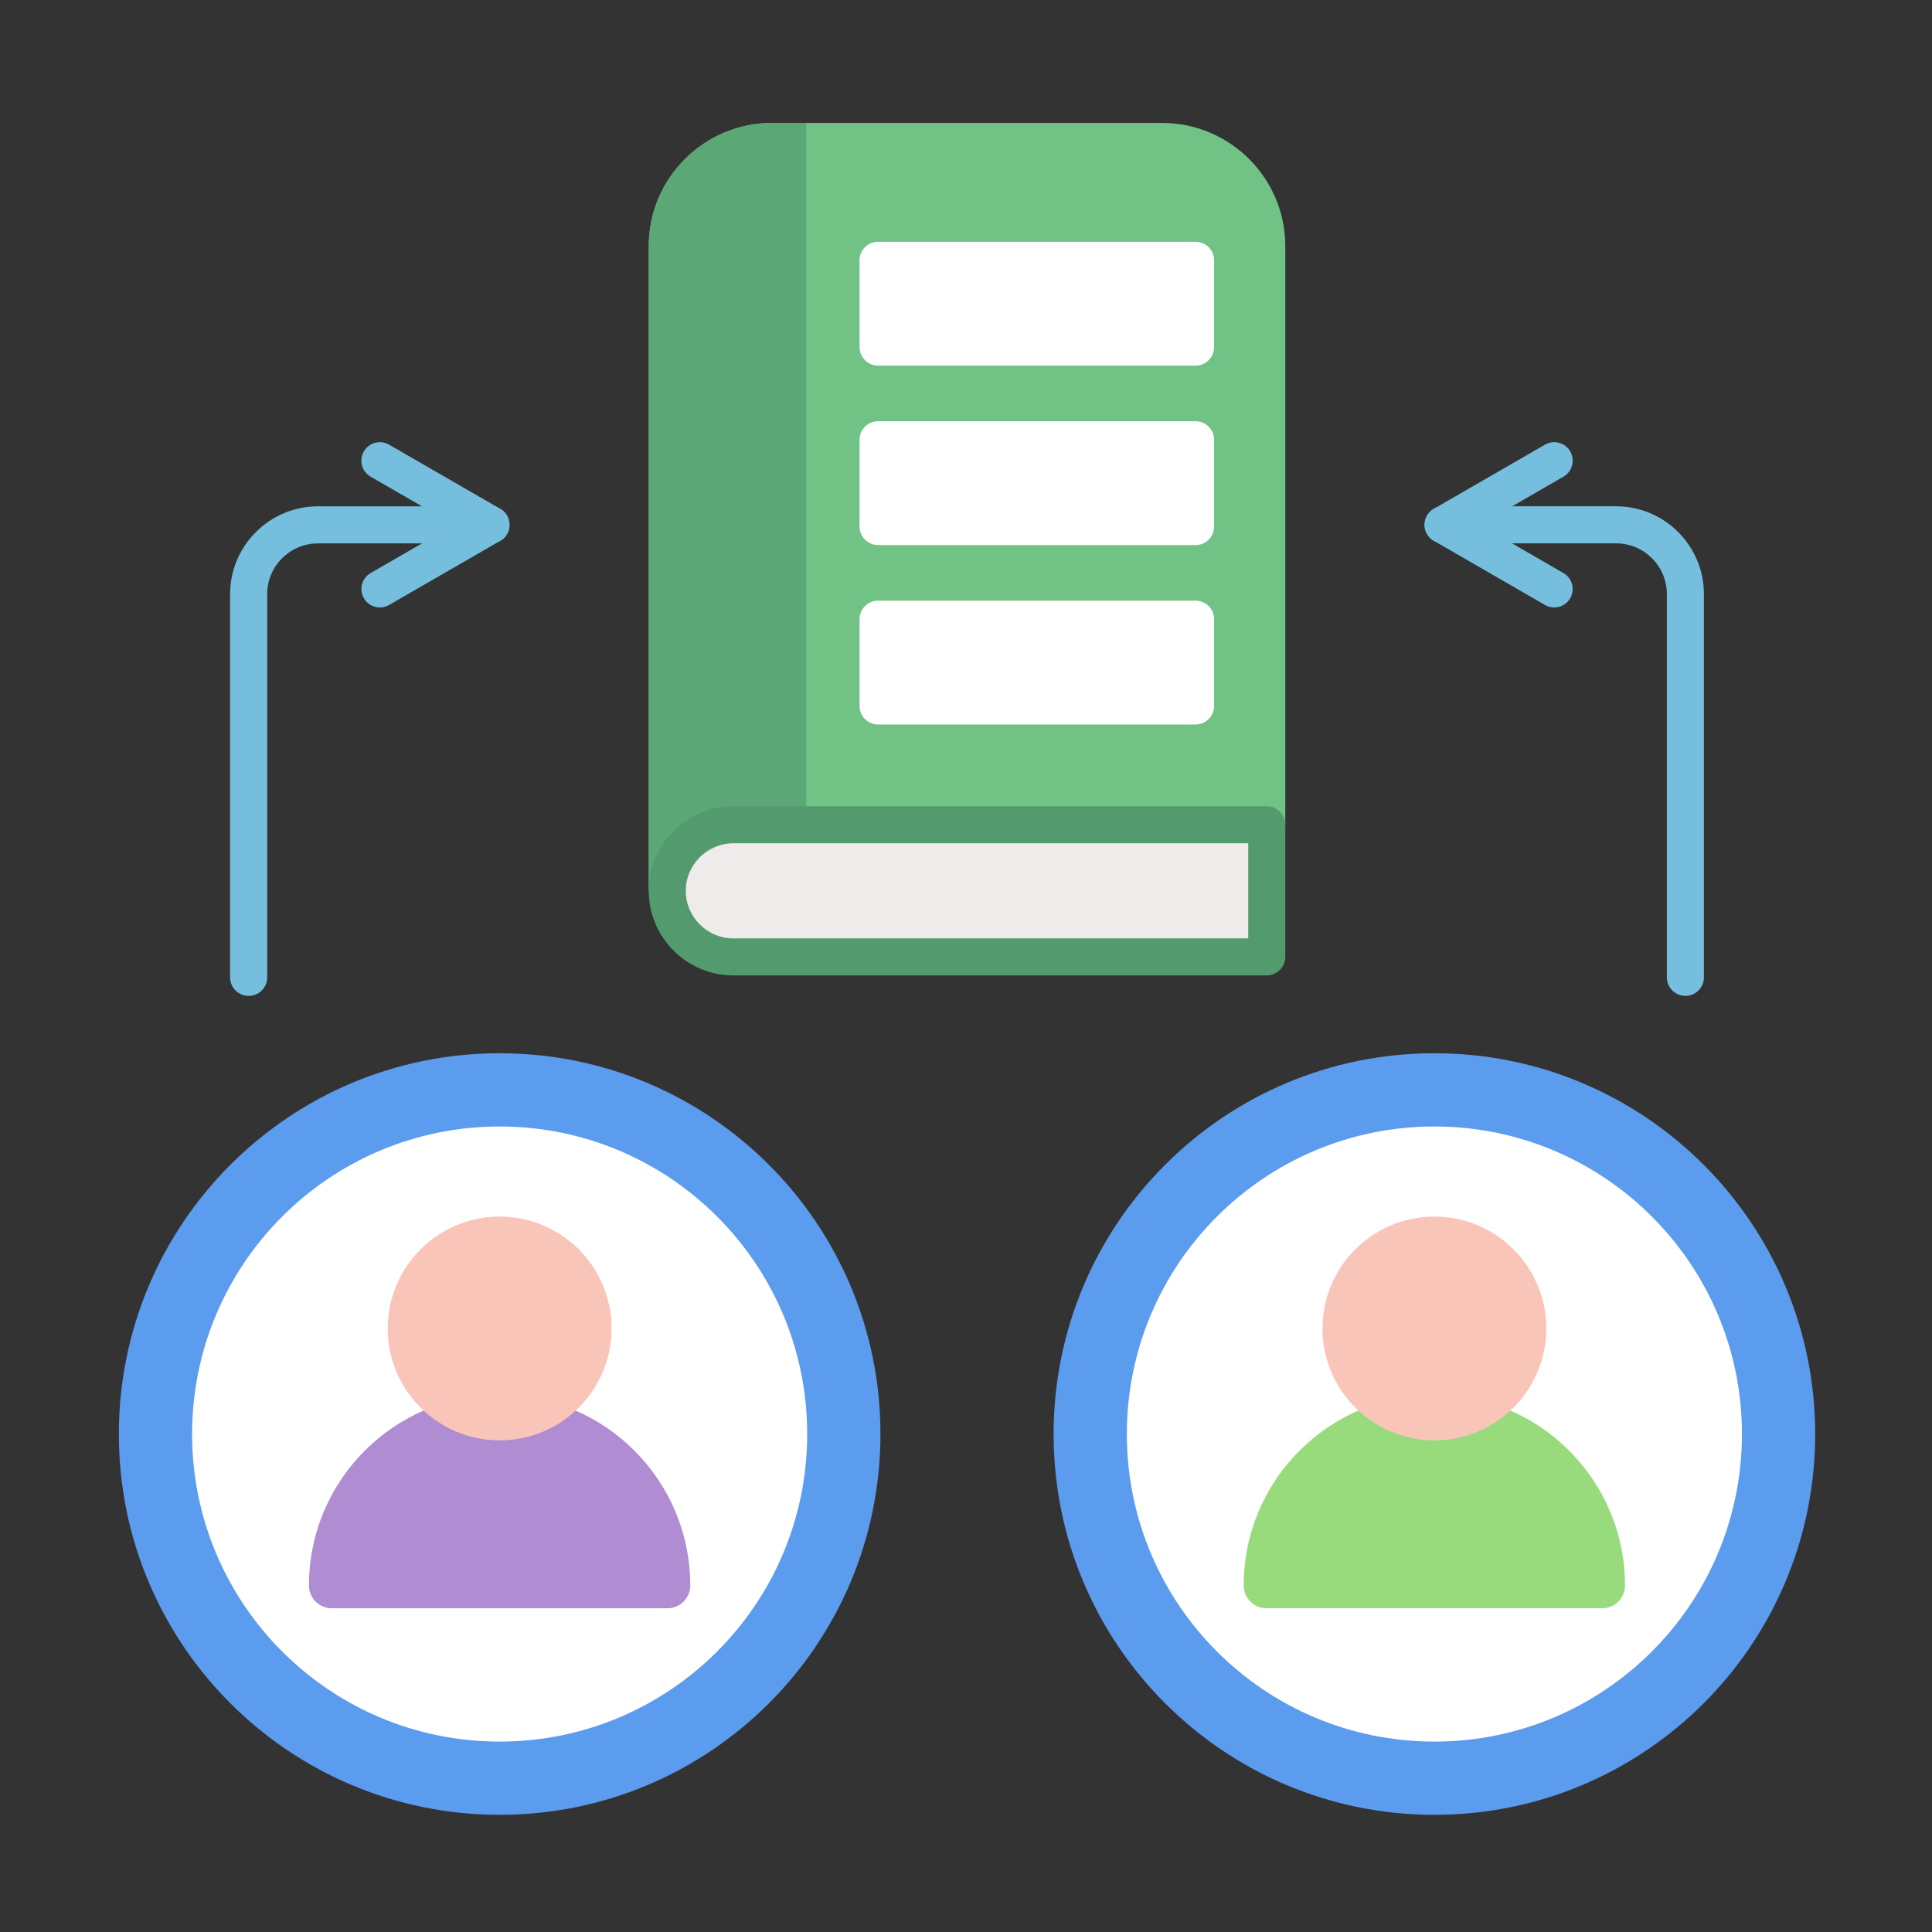 <svg id="Layer_1" enable-background="new 0 0 492 492" viewBox="0 0 492 492" xmlns="http://www.w3.org/2000/svg"><rect x="0" y="0" width="492" height="492" fill="#333333" stroke="none"/><g><g clip-rule="evenodd" fill-rule="evenodd"><path d="m127.24 268.22c26.78 0 51.02 10.85 68.57 28.4s28.4 41.79 28.4 68.57-10.85 51.02-28.4 68.57-41.79 28.4-68.57 28.4-51.02-10.85-68.57-28.4-28.4-41.79-28.4-68.57 10.85-51.02 28.4-68.57c17.54-17.55 41.79-28.4 68.57-28.4z" fill="#5c9cee"/><path d="m127.24 286.87c21.63 0 41.21 8.77 55.38 22.94s22.94 33.75 22.94 55.38-8.77 41.21-22.94 55.38-33.75 22.94-55.38 22.94-41.21-8.77-55.38-22.94-22.94-33.75-22.94-55.38 8.77-41.21 22.94-55.38 33.75-22.94 55.38-22.94z" fill="#fff"/><path d="m127.24 409.56h-42.75c-3.21 0-5.81-2.6-5.81-5.81 0-13.41 5.43-25.55 14.22-34.33 8.79-8.79 20.93-14.22 34.33-14.22 13.41 0 25.55 5.44 34.33 14.22 8.79 8.79 14.22 20.93 14.22 34.33 0 3.21-2.6 5.81-5.81 5.81z" fill="#b08cd2"/></g><path d="m127.24 309.81c7.87 0 14.99 3.19 20.15 8.35s8.35 12.28 8.35 20.15-3.19 14.99-8.35 20.15-12.28 8.35-20.15 8.35-14.99-3.19-20.15-8.35-8.35-12.28-8.35-20.15 3.19-14.99 8.35-20.15c5.15-5.16 12.28-8.35 20.15-8.35z" fill="#f9c5b8"/><g><g clip-rule="evenodd" fill-rule="evenodd"><path d="m365.28 268.22c26.78 0 51.02 10.85 68.57 28.4s28.4 41.79 28.4 68.57-10.85 51.02-28.4 68.57-41.79 28.4-68.57 28.4-51.02-10.85-68.57-28.4-28.4-41.79-28.4-68.57 10.85-51.02 28.4-68.57 41.8-28.4 68.57-28.4z" fill="#5c9cee"/><path d="m365.28 286.87c21.63 0 41.21 8.77 55.38 22.94s22.94 33.75 22.94 55.38-8.77 41.21-22.94 55.38-33.75 22.94-55.38 22.94-41.21-8.77-55.38-22.94-22.94-33.75-22.94-55.38 8.77-41.21 22.94-55.38c14.18-14.17 33.76-22.94 55.38-22.94z" fill="#fff"/></g><g><path clip-rule="evenodd" d="m365.28 409.56h-42.75c-3.21 0-5.81-2.6-5.81-5.81 0-13.41 5.43-25.55 14.22-34.33 8.79-8.79 20.92-14.22 34.33-14.22s25.55 5.44 34.33 14.22c8.79 8.79 14.22 20.93 14.22 34.33 0 3.21-2.6 5.81-5.81 5.81z" fill="#98db7c" fill-rule="evenodd"/><path d="m365.28 309.81c7.87 0 14.99 3.19 20.15 8.35s8.35 12.28 8.35 20.15-3.19 14.99-8.35 20.15-12.28 8.35-20.15 8.35-14.99-3.19-20.15-8.35-8.35-12.28-8.35-20.15 3.19-14.99 8.35-20.15 12.28-8.35 20.15-8.35z" fill="#f9c5b8"/></g></g><path clip-rule="evenodd" d="m196.55 31.31h99.43c8.62 0 16.46 3.52 22.13 9.2 5.68 5.68 9.2 13.51 9.2 22.13v147.39c0 2.6-2.11 4.72-4.72 4.72h-135.84c-3.32 0-6.35 1.36-8.55 3.56s-3.56 5.22-3.56 8.55h-9.43v-164.22c0-8.62 3.52-16.46 9.2-22.13s13.51-9.2 22.14-9.2z" fill="#71c285" fill-rule="evenodd"/><path clip-rule="evenodd" d="m196.55 31.31h8.73v183.43h-18.53c-3.32 0-6.35 1.36-8.55 3.56s-3.56 5.22-3.56 8.55h-9.43v-164.21c0-8.62 3.52-16.46 9.2-22.13s13.51-9.2 22.14-9.2z" fill="#5ca776" fill-rule="evenodd"/><path clip-rule="evenodd" d="m186.75 205.31h135.84c2.6 0 4.72 2.11 4.72 4.72v33.65c0 2.6-2.11 4.72-4.72 4.72h-135.84c-5.93 0-11.31-2.42-15.22-6.32-3.9-3.9-6.32-9.29-6.32-15.22 0-5.93 2.42-11.31 6.32-15.22 3.91-3.9 9.29-6.33 15.22-6.33z" fill="#539b6f" fill-rule="evenodd"/><path d="m317.87 214.75h-131.12c-3.32 0-6.35 1.36-8.55 3.56s-3.56 5.22-3.56 8.55c0 3.32 1.36 6.35 3.56 8.55s5.22 3.56 8.55 3.56h131.12z" fill="#f0ebeb"/><path d="m223.61 61.57h80.85c2.6 0 4.72 2.11 4.72 4.72v22.1c0 2.6-2.11 4.72-4.72 4.72h-80.85c-2.6 0-4.72-2.11-4.72-4.72v-22.1c0-2.61 2.11-4.72 4.72-4.72zm0 91.39h80.85c2.6 0 4.72 2.11 4.72 4.72v22.1c0 2.6-2.11 4.72-4.72 4.72h-80.85c-2.6 0-4.72-2.11-4.72-4.72v-22.1c0-2.61 2.11-4.72 4.72-4.72zm0-45.69h80.85c2.6 0 4.72 2.11 4.72 4.72v22.1c0 2.6-2.11 4.72-4.72 4.72h-80.85c-2.6 0-4.72-2.11-4.72-4.72v-22.1c0-2.61 2.11-4.72 4.72-4.72z" fill="#fff"/><g clip-rule="evenodd" fill="#76bedd" fill-rule="evenodd"><path d="m125.03 128.94c2.6 0 4.72 2.11 4.72 4.72 0 2.6-2.11 4.72-4.72 4.72h-44.08c-3.55 0-6.78 1.45-9.12 3.79s-3.79 5.57-3.79 9.12v97.61c0 2.6-2.11 4.72-4.72 4.72-2.6 0-4.72-2.11-4.72-4.72v-97.61c0-6.16 2.51-11.75 6.56-15.79 4.05-4.05 9.64-6.56 15.79-6.56z"/><path d="m94.37 121.38c-2.25-1.3-3.02-4.18-1.71-6.43 1.3-2.25 4.18-3.02 6.43-1.71l28.31 16.34c2.25 1.3 3.02 4.18 1.71 6.43-.48.83-1.18 1.46-1.98 1.86l-28.06 16.2c-2.25 1.29-5.12.52-6.41-1.73s-.52-5.12 1.73-6.41l21.25-12.27z"/></g><g clip-rule="evenodd" fill="#76bedd" fill-rule="evenodd"><path d="m367.49 138.37c-2.6 0-4.72-2.11-4.72-4.72 0-2.6 2.11-4.72 4.72-4.72h44.08c6.16 0 11.75 2.51 15.79 6.56 4.05 4.05 6.56 9.64 6.56 15.79v97.61c0 2.6-2.11 4.72-4.72 4.72-2.6 0-4.72-2.11-4.72-4.72v-97.61c0-3.55-1.45-6.78-3.79-9.12s-5.57-3.79-9.12-3.79z"/><path d="m393.44 113.24c2.25-1.3 5.13-.54 6.43 1.71s.54 5.13-1.71 6.43l-21.27 12.28 21.25 12.27c2.25 1.29 3.02 4.16 1.73 6.41s-4.16 3.02-6.41 1.73l-28.06-16.2c-.8-.4-1.5-1.03-1.98-1.86-1.3-2.25-.54-5.13 1.71-6.43z"/></g></g></svg>